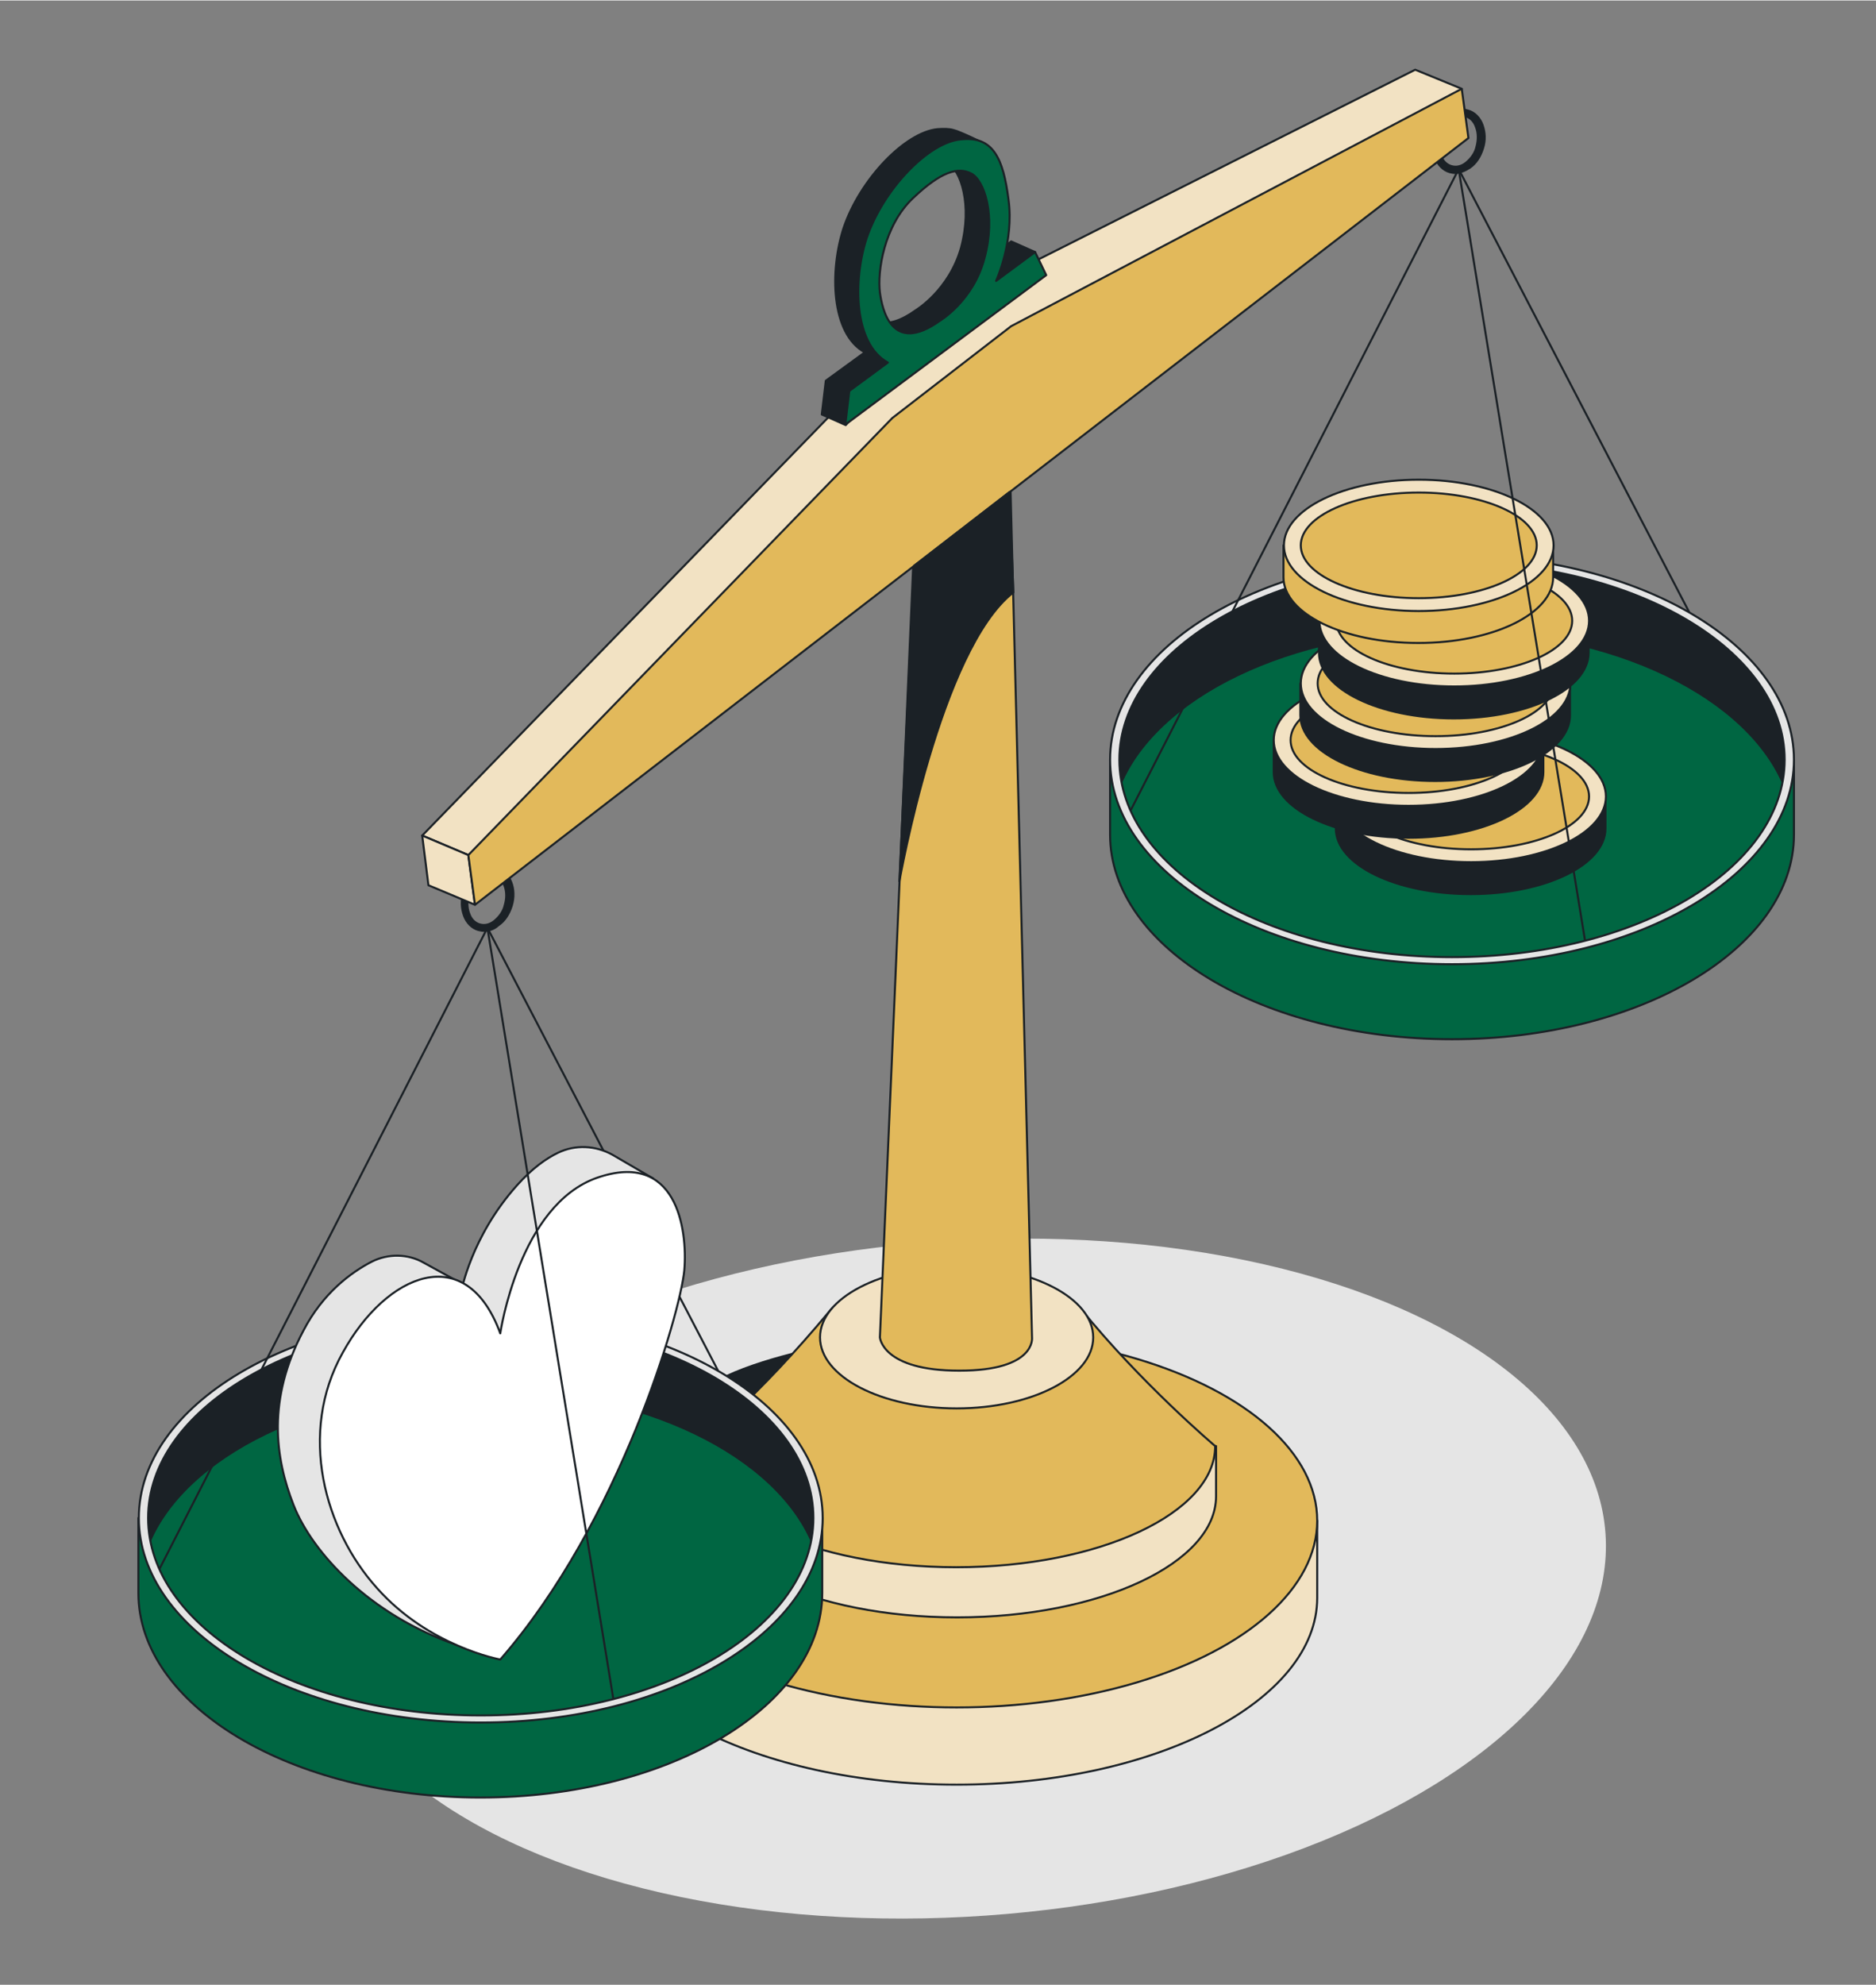<?xml version="1.0" encoding="utf-8"?>
<svg xmlns="http://www.w3.org/2000/svg" xmlns:xlink="http://www.w3.org/1999/xlink" version="1.1" id="Ebene_1" x="0px" y="0px" viewBox="0 0 423 447.2" style="enable-background:new 0 0 423 447.2;" xml:space="preserve" width="485" height="513">
<rect x="0" y="0" width="423" height="447.2" fill="#808080" stroke="none"/>
<style type="text/css">
	.st0{fill:#E5E5E5;}
	.st1{fill:#F2E2C3;stroke:#1B2126;stroke-width:0.459;stroke-linecap:round;stroke-linejoin:round;stroke-miterlimit:6.114;}
	.st2{fill:#E2B95B;stroke:#1B2126;stroke-width:0.459;stroke-linejoin:round;stroke-miterlimit:6.114;}
	.st3{fill:#1B2126;stroke:#1B2126;stroke-width:0.459;stroke-linejoin:round;stroke-miterlimit:6.114;}
	.st4{fill:#1B2126;}
	.st5{fill:#006642;stroke:#1B2126;stroke-width:0.459;stroke-linejoin:round;stroke-miterlimit:6.114;}
	.st6{fill:#E5E5E5;stroke:#1B2126;stroke-width:0.459;stroke-linejoin:round;stroke-miterlimit:6.114;}
	.st7{fill:none;stroke:#1B2126;stroke-width:0.459;stroke-linejoin:round;stroke-miterlimit:6.114;}
	.st8{fill:#FFFFFF;stroke:#1B2126;stroke-width:0.459;stroke-linejoin:round;stroke-miterlimit:6.114;}
</style>
<g id="Ebene_7">
	
		<ellipse transform="matrix(0.998 -6.981970e-02 6.981970e-02 0.998 -24.29 16.022)" class="st0" cx="217" cy="355.5" rx="145.2" ry="76.1"/>
</g>
<g id="Ebene_5">
	<path class="st1" d="M289.7,342.6c-12.8-14.6-41.1-24.7-74-24.7s-61.3,10.1-74,24.7h-7.3V360c0,23.3,36.4,42.1,81.3,42.1   S297,383.2,297,360v-17.4H289.7z"/>
	<ellipse class="st2" cx="215.7" cy="342.6" rx="81.3" ry="42.1"/>
	<path class="st3" d="M161.9,311l28.5,14.9l-2.4-22.9C188,302.9,171,306,161.9,311z"/>
	<path class="st1" d="M268.8,325.8c-9.2-9.4-29.5-16.1-53.1-16.1s-44,6.5-53.1,16.1h-5.2v11.3c0,15.1,26.2,27.3,58.4,27.3   s58.4-12.2,58.4-27.3v-11.3H268.8z"/>
	<path class="st2" d="M274,325.8c0,15.1-26.2,27.3-58.4,27.3s-58.4-12.2-58.4-27.3c0,0,13.6-10.8,30-30.6c5.9-7.2,17.2,3.2,28.4,3.2   s22.1-11,27.9-3.8C257.2,311.6,274,325.8,274,325.8z"/>
	<ellipse class="st1" cx="215.7" cy="301.3" rx="30.8" ry="16"/>
	<path class="st2" d="M206.2,120.6l-7.8,180.7c0,0,0.5,7.5,17.9,7.5s16.4-7.5,16.4-7.5L227.8,108L206.2,120.6z"/>
</g>
<g id="Ebene_4">
	<polygon class="st1" points="95.2,188.2 190.7,89.9 226.5,62.2 319.1,15.6 329.6,19.9 105.6,192.6  "/>
	<path class="st4" d="M109.1,209.9c-0.4,0-0.9-0.1-1.3-0.2c-1.5-0.4-2.8-1.7-3.4-3.4c-0.6-1.7-0.7-3.5-0.1-5.4   c1.2-3.9,4.6-6.4,7.8-5.6c3.1,0.9,4.7,4.9,3.5,8.8c-0.6,1.9-1.6,3.5-3.1,4.5C111.4,209.6,110.2,209.9,109.1,209.9z M110.5,197   c-1.9,0-3.9,1.8-4.6,4.4c-0.4,1.5-0.4,3,0.1,4.3c0.4,1.2,1.2,2,2.2,2.3c1,0.3,2.1,0.1,3.1-0.7c1.1-0.9,2-2.1,2.3-3.5   c0.9-3-0.2-5.9-2.3-6.5C111.1,197,110.8,197,110.5,197z"/>
	<polygon class="st1" points="95.2,188.2 105.6,192.6 107.1,203.8 96.6,199.4  "/>
	<path class="st4" d="M328.1,39.1c-0.4,0-0.9-0.1-1.3-0.2c-3.1-0.9-4.7-4.9-3.5-8.8c0.6-1.9,1.6-3.5,3.1-4.5c1.5-1.1,3.2-1.5,4.7-1   c1.5,0.4,2.8,1.7,3.4,3.4c0.6,1.7,0.7,3.5,0.1,5.4l0,0c-0.6,1.9-1.6,3.5-3.1,4.5C330.4,38.6,329.2,39.1,328.1,39.1z M329.6,26.2   c-0.8,0-1.5,0.3-2.3,0.9c-1.1,0.9-2,2.1-2.3,3.5c-0.9,3,0.2,5.9,2.3,6.5c1,0.3,2.1,0.1,3.1-0.7c1.1-0.9,2-2.1,2.3-3.5l0,0   c0.4-1.5,0.4-3-0.1-4.3c-0.4-1.2-1.2-2-2.2-2.3C330.2,26.2,329.8,26.2,329.6,26.2z"/>
	<path class="st5" d="M180.1,342c-11.3-17.1-39.1-29.2-71.8-29.2S47.8,324.9,36.5,342h-5.3v16.9c0,25.4,34.5,46.1,77.1,46.1   s77.1-20.7,77.1-46.1V342H180.1z"/>
	<polygon class="st2" points="105.6,192.6 201.2,94.1 228,73.4 329.6,19.9 331.1,31 107.1,203.8  "/>
	<path class="st3" d="M108.4,371.6c-33.6,0-58-1.5-68.8-11.9c-8.6-8.3-6.8-25.7-6.3-27.1c7.9-20.4,38.5-35.6,75.1-35.6   s67.1,15.2,75.1,35.6c0.2,0.6,0.7,16.2-0.4,18.7C178.2,361.9,157.7,371.6,108.4,371.6z"/>
	<path class="st5" d="M399.2,171.1c-11.3-17.1-39.1-29.2-71.8-29.2s-60.5,12.1-71.8,29.2h-5.3v16.9c0,25.4,34.5,46.1,77.1,46.1   s77.1-20.7,77.1-46.1v-16.9H399.2z"/>
	<path class="st5" d="M108.4,387.5c-60.5,0-76.4-35.7-75.1-39.1c7.9-20.4,38.5-35.6,75.1-35.6s67.1,15.2,75.1,35.6   C184.8,351.8,169,387.5,108.4,387.5z"/>
	<path class="st6" d="M108.4,295.9c-42.6,0-77.1,20.7-77.1,46.1s34.5,46.1,77.1,46.1s77.1-20.7,77.1-46.1S150.9,295.9,108.4,295.9z    M108.4,386.5c-41.5,0-75-19.9-75-44.5s33.6-44.5,75-44.5s75,19.9,75,44.5S149.8,386.5,108.4,386.5z"/>
	<line class="st7" x1="161.9" y1="308.8" x2="109.9" y2="209"/>
	<path class="st3" d="M327.4,200.7c-33.6,0-58-1.5-68.8-11.9c-8.6-8.3-6.9-25.7-6.4-27.1c7.9-20.4,38.5-35.6,75.1-35.6   s67.1,15.2,75.1,35.6c0.2,0.6,0.7,16.2-0.4,18.7C397.2,190.9,376.7,200.7,327.4,200.7z"/>
	<path class="st5" d="M327.4,216.6c-60.5,0-76.4-35.7-75.1-39.1c7.9-20.4,38.5-35.6,75.1-35.6s67.1,15.2,75.1,35.6   C403.8,180.8,388.1,216.6,327.4,216.6z"/>
	<path class="st6" d="M327.4,125c-42.6,0-77.1,20.7-77.1,46.1s34.5,46.1,77.1,46.1s77.1-20.7,77.1-46.1S370,125,327.4,125z    M327.4,215.6c-41.5,0-75-19.9-75-44.5s33.6-44.5,75-44.5s75,19.9,75,44.5C402.4,195.7,368.9,215.6,327.4,215.6z"/>
	<g>
		<path class="st3" d="M358.3,179.4c-5.2-4.5-15.2-7.6-26.6-7.6s-21.5,3.1-26.6,7.6h-3.9v7.2c0,8.2,13.6,14.8,30.4,14.8    c16.8,0,30.4-6.6,30.4-14.8v-7.2H358.3z"/>
		<ellipse class="st1" cx="331.7" cy="179.4" rx="30.4" ry="14.8"/>
		<ellipse class="st2" cx="331.7" cy="179.4" rx="26.6" ry="11.9"/>
	</g>
	<g>
		<path class="st3" d="M344.3,166.7c-5.2-4.5-15.2-7.6-26.6-7.6c-11.4,0-21.5,3.1-26.6,7.6h-3.9v7.2c0,8.2,13.6,14.8,30.4,14.8    c16.8,0,30.4-6.6,30.4-14.8v-7.2C348.1,166.7,344.3,166.7,344.3,166.7z"/>
		<ellipse class="st1" cx="317.6" cy="166.7" rx="30.4" ry="14.8"/>
		<ellipse class="st2" cx="317.6" cy="166.7" rx="26.6" ry="11.9"/>
	</g>
	<g>
		<path class="st3" d="M350.3,153.9c-5.2-4.5-15.2-7.6-26.6-7.6s-21.5,3.1-26.6,7.6h-3.9v7.2c0,8.2,13.6,14.8,30.4,14.8    c16.8,0,30.4-6.6,30.4-14.8v-7.2C354.1,153.9,350.3,153.9,350.3,153.9z"/>
		<ellipse class="st1" cx="323.7" cy="153.9" rx="30.4" ry="14.8"/>
		<ellipse class="st2" cx="323.7" cy="153.9" rx="26.6" ry="11.9"/>
	</g>
	<g>
		<path class="st3" d="M354.5,139.8c-5.2-4.5-15.2-7.6-26.6-7.6s-21.5,3.1-26.6,7.6h-3.9v7.2c0,8.2,13.6,14.8,30.4,14.8    c16.8,0,30.4-6.6,30.4-14.8v-7.2H354.5z"/>
		<ellipse class="st1" cx="327.9" cy="139.8" rx="30.4" ry="14.8"/>
		<ellipse class="st2" cx="327.9" cy="139.8" rx="26.6" ry="11.9"/>
	</g>
	<g>
		<path class="st2" d="M346.5,122.8c-5.2-4.5-15.2-7.6-26.6-7.6s-21.5,3.1-26.6,7.6h-3.9v7.2c0,8.2,13.6,14.8,30.4,14.8    c16.8,0,30.4-6.6,30.4-14.8v-7.2H346.5z"/>
		<ellipse class="st1" cx="319.9" cy="122.8" rx="30.4" ry="14.8"/>
		<ellipse class="st2" cx="319.9" cy="122.8" rx="26.6" ry="11.9"/>
	</g>
	<polyline class="st7" points="357.4,211.9 328.9,38 254.9,182.6  "/>
	<line class="st7" x1="380.9" y1="137.9" x2="328.9" y2="38"/>
	<path class="st6" d="M102.9,288.5l-7.3-4c-3.6-2.1-8.1-2.1-11.7-0.3c-4.7,2.4-11.1,7.1-15.5,15.6c-8.2,15.5-6.4,28.6-2.2,39.3   s17.1,24.7,36.7,31.5L102.9,288.5L102.9,288.5z"/>
	<path class="st6" d="M147.3,265.5l-9.1-5.3c-3.9-2.2-8.5-2.4-12.4-0.5c-2.7,1.3-5.8,3.5-9.2,7.3C106.2,278.6,104,291,104,291   l9.7,18.8L147.3,265.5z"/>
	<path class="st8" d="M112.8,300.4c0,0,4.2-29,21.9-35.1c17.7-6.1,20.4,11.3,19.6,20.9c-0.9,9.5-14.4,56.6-41.5,87.7   c0,0-16.1-2.9-27.8-16.1c-11.8-13.1-17.9-34.9-7.7-53.1C87.1,286.9,105.1,279.3,112.8,300.4z"/>
	<polyline class="st7" points="138.3,382.8 109.9,209 35.9,353.6  "/>
	<path class="st3" d="M202.8,198.5c0,0,9.2-52.3,25.7-65.1l-0.9-22.6l-21.5,16.6L202.8,198.5z"/>
</g>
<g id="logo">
	<path class="st3" d="M233.4,56.7l-5.4-2.4l-4,3.1l1-10.1l-2.9-5.1c-0.6-4-1.3-7.1-2.6-9.4l2.6-0.5c0,0-5.7-2.8-7.1-3.1l0,0   c-1-0.3-2.2-0.3-3.6-0.2c-7.3,0.7-17.5,11.3-21.2,22.3c-3.1,9.5-2.9,23.8,4.8,28l-8.8,6.4l-0.9,7.6l5.4,2.4l13.8-16l-1.2,0.1   l24.3-18.1l-0.1,1.5L233.4,56.7z M206.5,69.8c-6.8,4.9-10.2,2.6-11.9-0.7l1.7-1.5l2.8-19l9.5-10.9l-0.3-1.1   c2.1-0.9,3.9-0.8,5.4,0.1c2.9,1.5,5.6,9.3,3,19C214,65.3,206.5,69.8,206.5,69.8z"/>
	<path class="st5" d="M233.4,56.7l-8.8,6.5c0,0,4.1-8.9,2.8-18.3c-1.2-9.4-3.5-14.4-10.8-13.6c-7.3,0.7-17.5,11.3-21.2,22.3   c-3.1,9.5-2.9,23.8,4.8,28l-8.7,6.4l-0.9,7.6l45.3-33.7L233.4,56.7z M211.9,72.2c-10.9,7.8-13-2.7-13.5-6.4   c-0.6-4.7,0.9-15,7.4-21.2c6.5-6.2,10.3-7.1,13.2-5.6c2.9,1.5,5.6,9.3,3,19C219.5,67.7,211.9,72.2,211.9,72.2z"/>
</g>
</svg>
